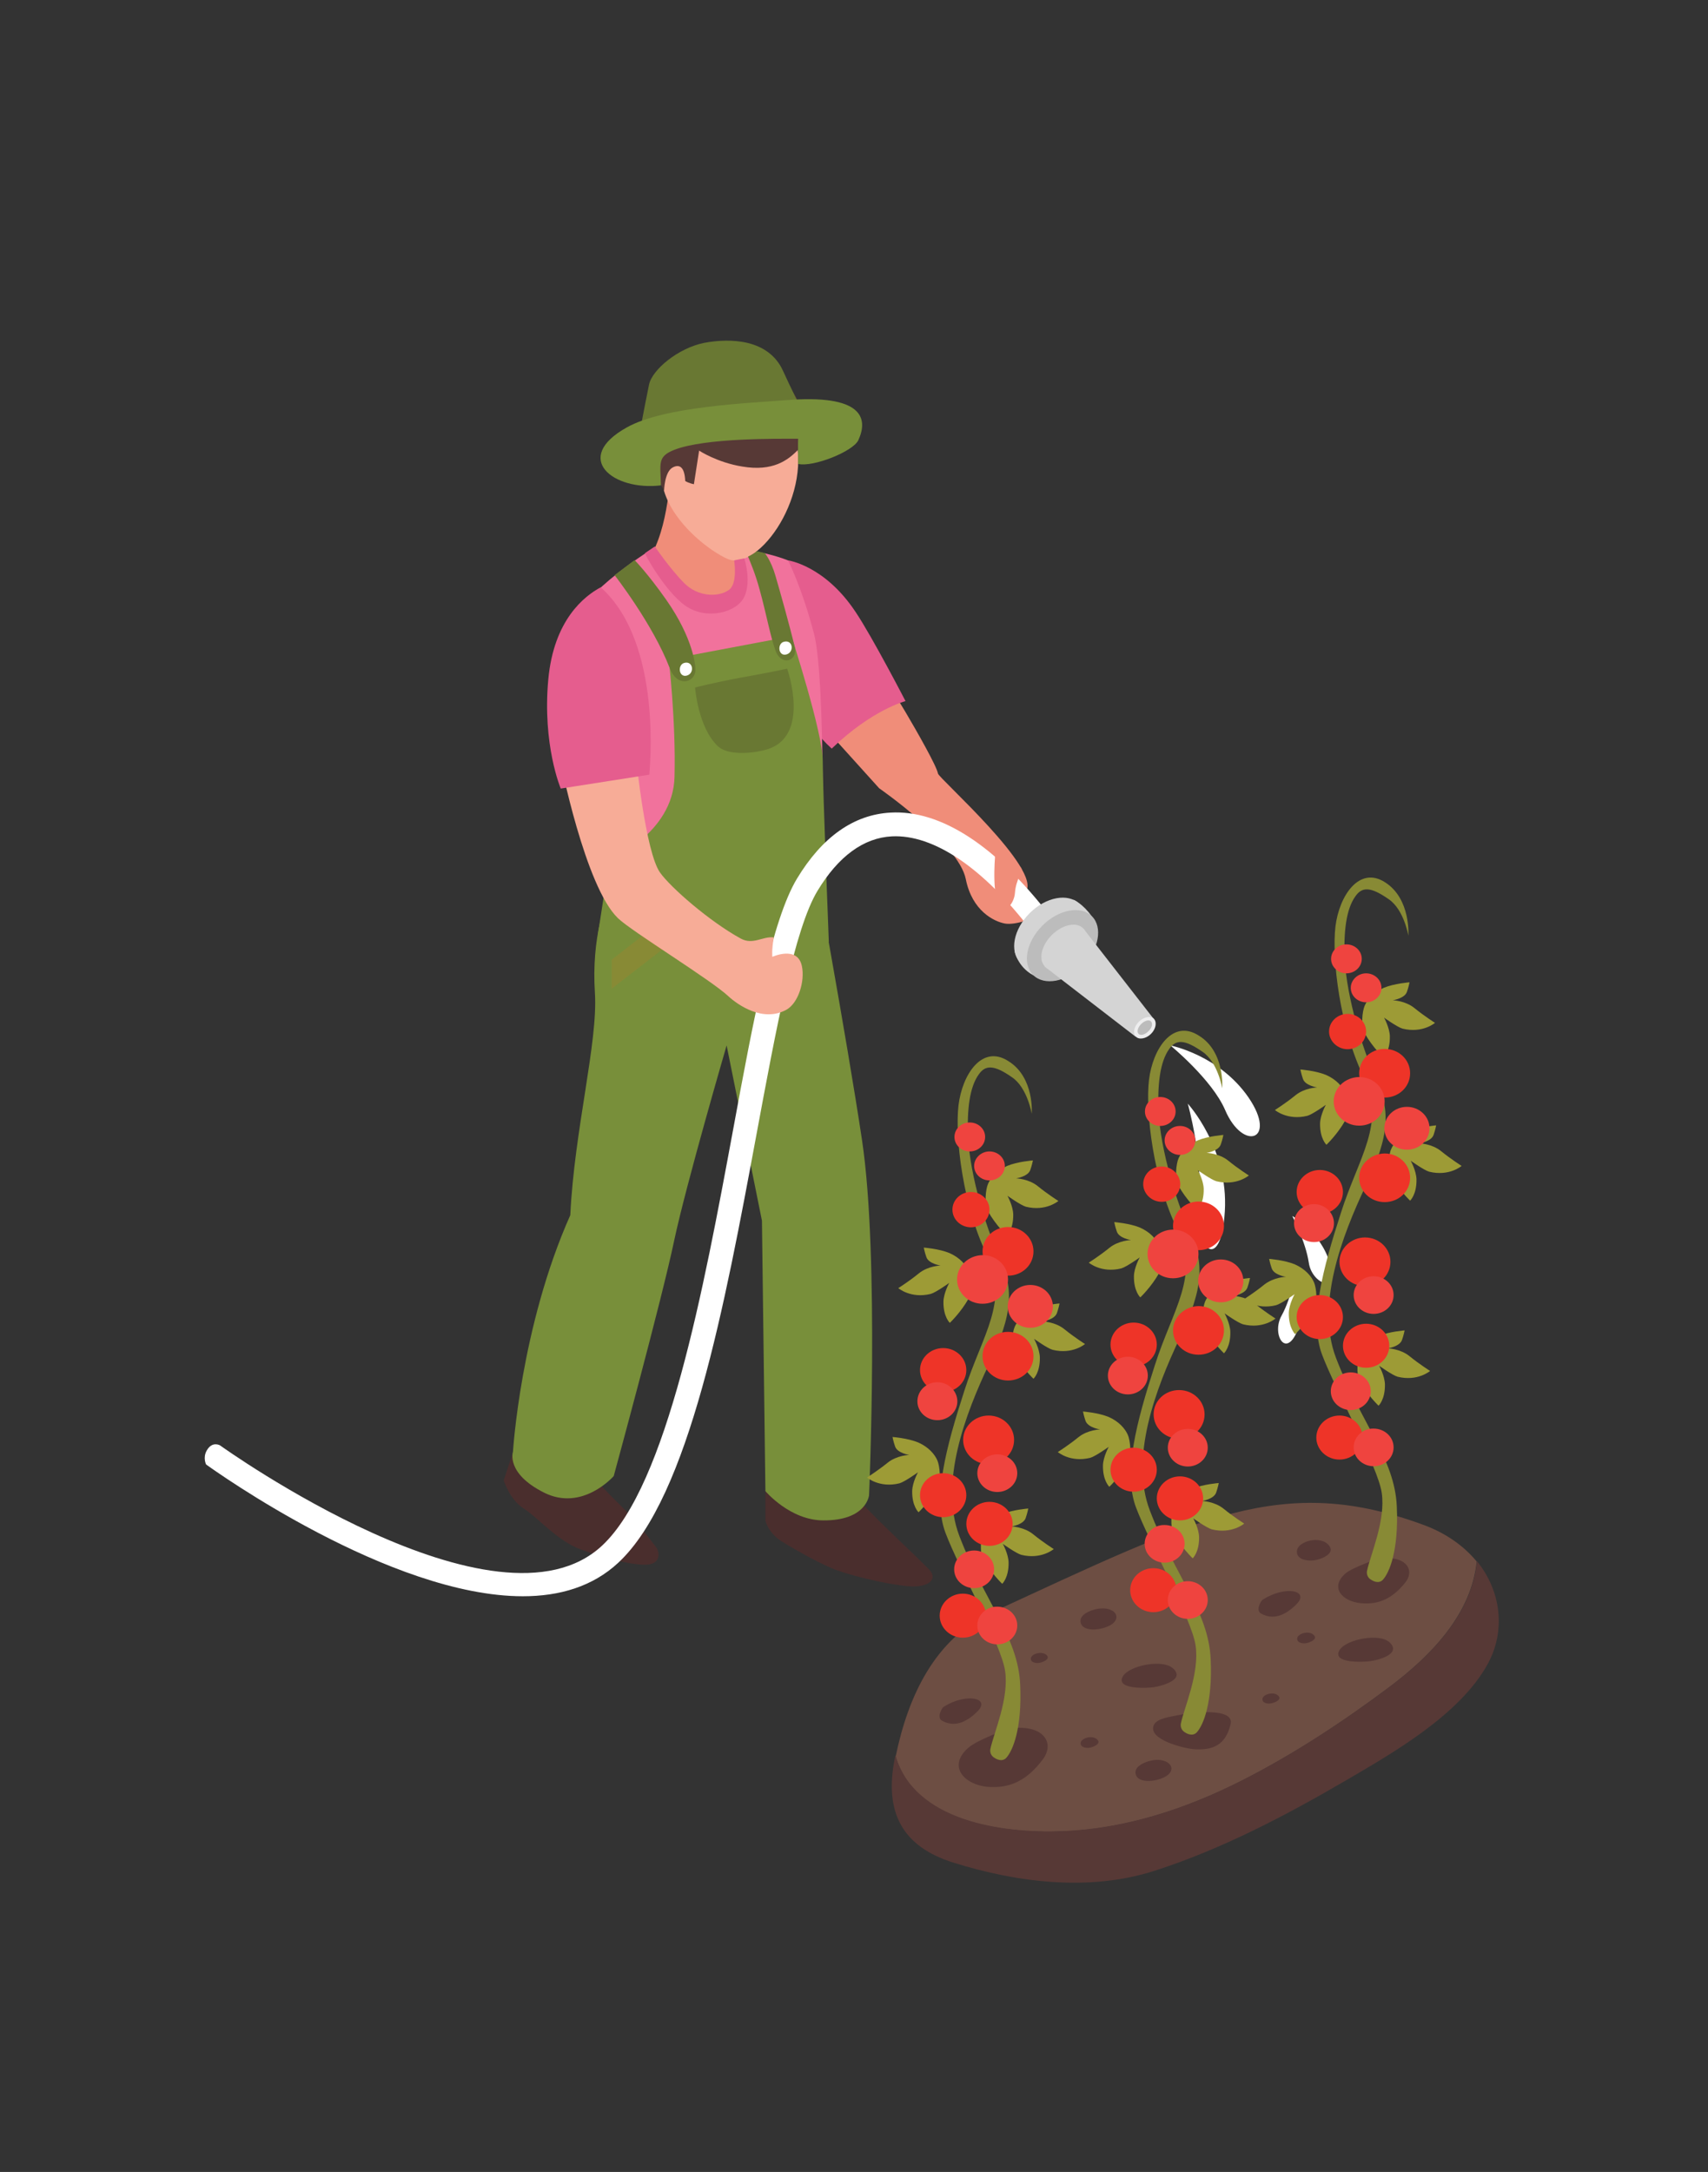 <?xml version="1.0" encoding="utf-8"?>
<!-- Generator: Adobe Illustrator 26.0.2, SVG Export Plug-In . SVG Version: 6.00 Build 0)  -->
<svg version="1.1" id="Layer_1" xmlns="http://www.w3.org/2000/svg" xmlns:xlink="http://www.w3.org/1999/xlink" x="0px" y="0px"
	 viewBox="0 0 59 75" style="enable-background:new 0 0 59 75;" xml:space="preserve">
<rect x="0" y="0" width="59" height="75" fill="#333333" stroke="none"/>
<style type="text/css">
	.st0{fill:#4A2E2D;}
	.st1{fill:#F08D79;}
	.st2{fill:#788F3A;}
	.st3{fill:#E55D8E;}
	.st4{fill:#F1729C;}
	.st5{fill:#F7AC97;}
	.st6{fill:#573936;}
	.st7{fill:#697833;}
	.st8{fill:#888A35;}
	.st9{fill:#FFFFFF;}
	.st10{fill:#D4D4D4;}
	.st11{fill:#BCBCBC;}
	.st12{fill:#EDEDEE;}
	.st13{fill:#6D4E43;}
	.st14{fill:#9D9B36;}
	.st15{fill:#EE3428;}
	.st16{fill:#EF443F;}
</style>
<g>
	<g>
		<g>
			<g>
				<path class="st0" d="M29.5,51.62c0,0,0.5,0.55,1.18,1.2c0.62,0.61,0.82,0.78,1.39,1.35c0.34,0.33,0.06,0.63-0.58,0.61
					c-0.57-0.02-1.85-0.3-2.56-0.55c-0.51-0.18-1.44-0.7-1.92-1c-0.48-0.3-0.57-0.72-0.57-0.72v-1.01L29.5,51.62z"/>
				<path class="st0" d="M20.3,50.72c0,0,0.32,0.47,1,1.13c0.62,0.61,0.81,0.85,1.36,1.57c0.13,0.17,0.2,0.64-0.44,0.61
					c-0.57-0.02-1.43-0.26-2.14-0.52c-0.82-0.29-1.51-1.12-1.99-1.42c-0.48-0.3-0.69-0.97-0.69-0.97l0.33-1L20.3,50.72z"/>
				<path class="st1" d="M34.88,30.69c0.16-0.01,0.33,0.01,0.55,0.11c0.59-0.76-3.01-3.93-3.03-4.09c-0.04-0.25-0.73-1.46-1.12-2.12
					c-0.54-0.9-0.71-1.16-1.26-1.98l-1.69,2.35l2.04,2.26c0,0,2.74,1.9,2.99,3.13c0.22,1.11,0.98,1.47,1.35,1.54
					c0.37,0.07,1.09-0.21,1.05-0.25C35.73,31.61,35.27,31.11,34.88,30.69z"/>
				<path class="st2" d="M20.55,34.28c-0.24-3.72,1.81-5.67,1.81-5.67c-0.16-1.25,5.65,0.5,5.65,0.5s1.24,6.73,1.77,10.28
					c0.6,4.03,0.24,12.24,0.24,12.24s-0.08,0.88-1.58,0.87c-1.15,0-2-1.01-2-1.01l-0.12-9.34L25.1,36.1c0,0-1.4,4.8-1.81,6.73
					c-0.43,2.06-2.09,8.14-2.09,8.14s-1.08,1.24-2.41,0.57c-1.33-0.67-1.07-1.41-1.07-1.41s0.26-4.31,1.98-8.17
					C19.84,39.02,20.66,35.99,20.55,34.28z"/>
				<path class="st3" d="M27.22,19.35c0,0,1.27,0.17,2.34,1.79c0.57,0.85,1.72,3.07,1.72,3.07s-1.15,0.29-2.55,1.64
					C26.87,24.18,25.81,20.14,27.22,19.35z"/>
				<path class="st4" d="M27.22,19.35c0,0,0.47,0.9,0.9,2.54c0.43,1.64,0.28,9.29,0.28,9.29s-1.77,1.25-4.74,1.01
					c-1.76-0.15-2.66-1.24-2.66-1.24s-1.27-8.34-1.12-9.41c0.14-1.07,2.77-2.66,2.77-2.66S25.43,18.65,27.22,19.35z"/>
				<g>
					<path class="st1" d="M25.19,18.31l-2.06-1.5c-0.09,0.71-0.21,1.43-0.49,2.07c-0.07,0.16-0.12,0.87,0.88,1.73
						c1,0.86,2.02-0.29,2.02-0.29L25.19,18.31z"/>
					<path class="st5" d="M22.94,16.96c0.35,1.15,1.6,2.08,2.19,2.34c1.06,0.47,3.04-2.27,2.27-4.47c-0.74-2.09-2.76-1.88-3.62-1.23
						C23.11,14.1,22.54,15.66,22.94,16.96z"/>
					<path class="st6" d="M27.57,15.53c-0.35,0.36-0.87,0.76-1.93,0.58c-0.87-0.14-1.49-0.55-1.49-0.55l-0.18,1.16
						c0,0-0.17-0.03-0.3-0.11c-0.02-0.46-0.18-0.6-0.43-0.47c-0.29,0.15-0.3,0.81-0.3,0.81s-0.79-1.38-0.63-2.71
						c0.16-1.38,1.4-2.39,3.12-2.02c1.51,0.33,2.2,1.46,2.39,2.34C27.91,15.01,27.73,15.37,27.57,15.53z"/>
				</g>
				<path class="st7" d="M21.86,16.17c0,0,0.45-2.37,0.56-2.89c0.11-0.52,1.01-1.26,1.9-1.44c0.9-0.17,2.23-0.14,2.73,0.97
					c0.5,1.11,1.34,2.64,1.19,2.66c-0.1,0.01-1.78-1.12-3.63-0.92C23.58,14.67,21.86,16.17,21.86,16.17z"/>
				<path class="st2" d="M21.05,29.69c0,0,2.2-0.9,2.25-2.86c0.05-1.96-0.2-4.06-0.2-4.06l4.24-0.8c0,0,1.09,3.36,1.08,4.3
					c0,0.95,0.21,6.25,0.21,6.25s-6.36,0.11-7.17-0.06c-0.81-0.17-0.81-0.17-0.81-0.17L21.05,29.69z"/>
				<path class="st7" d="M27.45,22.33c-0.17-0.72-0.52-1.96-0.67-2.47c-0.15-0.51-0.36-0.76-0.36-0.76l-0.28-0.07
					c-0.06,0.06-0.21,0.15-0.3,0.19c0.1,0.24,0.26,0.62,0.4,1.14c0.23,0.83,0.36,1.57,0.54,2.08
					C26.97,23.02,27.57,22.85,27.45,22.33z"/>
				<polygon class="st8" points="22.81,31.83 21.13,33.14 21.13,34.14 23.65,32.19 				"/>
			</g>
			<g>
				<path class="st9" d="M18.06,55.12c-4.58,0-10.62-4.32-10.94-4.55c0,0-0.12-0.23,0.02-0.48c0.19-0.34,0.46-0.18,0.46-0.18
					c0.1,0.07,9.57,6.85,13.2,3.46c2.25-2.1,3.51-8.89,4.52-14.34c0.72-3.9,1.35-7.26,2.21-8.69c0.87-1.44,1.96-2.21,3.23-2.28
					c1.73-0.1,3.64,1.14,5.51,3.57l-0.65,0.5c-1.67-2.18-3.38-3.32-4.81-3.25c-0.98,0.05-1.85,0.69-2.57,1.88
					c-0.79,1.3-1.43,4.76-2.11,8.42c-1.09,5.86-2.32,12.5-4.77,14.78C20.47,54.79,19.32,55.12,18.06,55.12z"/>
			</g>
			<path class="st5" d="M21.98,26.24c0,0,0.32,3.18,0.82,3.89c0.36,0.51,1.71,1.69,2.79,2.28c0.42,0.23,0.77-0.09,1.14-0.04
				c-0.08,0.45-0.05,0.67-0.05,0.67s0.87-0.4,1.02,0.32c0.11,0.52-0.12,1.28-0.54,1.51c-0.81,0.44-1.67-0.17-1.99-0.46
				c-0.6-0.57-3.34-2.24-3.82-2.7c-1.14-1.09-2-5.46-2-5.46S20.4,25.9,21.98,26.24z"/>
			<path class="st3" d="M20.75,20.28c-0.56,0.3-1.62,1.12-1.81,3.18c-0.21,2.26,0.43,3.77,0.43,3.77l3.06-0.48
				C22.42,26.74,22.94,22.23,20.75,20.28z"/>
			<path class="st7" d="M21.23,19.86c0,0,1.32,1.69,1.9,3.2c0.26,0.69,0.85,0.51,0.89,0.12c0.02-0.17-0.07-1.13-1-2.46
				c-0.66-0.94-1.1-1.38-1.1-1.38L21.23,19.86z"/>
			<path class="st7" d="M24.01,23.74c0,0,0.66-0.17,1.52-0.33c0.97-0.17,1.66-0.32,1.66-0.32s0.85,2.37-0.74,2.8
				c-0.51,0.14-1.32,0.19-1.65-0.12C24.11,25.12,24.01,23.74,24.01,23.74z"/>
			<path class="st2" d="M27.13,13.82c2.67-0.22,2.87,0.62,2.52,1.38c-0.18,0.39-1.56,0.94-2.08,0.82c0-0.49-0.01-0.68,0-0.87
				c-0.75,0-3.2-0.03-4.27,0.38c-0.61,0.24-0.48,0.47-0.47,1.23c-1.65,0.2-3.08-0.94-1.18-2C22.95,14.03,25.88,13.92,27.13,13.82z"
				/>
			<path class="st9" d="M23.64,22.89c-0.24,0.06-0.2,0.51,0.08,0.44S23.95,22.81,23.64,22.89z"/>
			<path class="st9" d="M27.08,22.16c-0.24,0.06-0.2,0.51,0.08,0.44C27.44,22.53,27.4,22.08,27.08,22.16z"/>
			<path class="st3" d="M22.28,19.1c-0.02,0.02,0.69,1.32,1.4,1.82c0.72,0.5,1.77,0.24,2.03-0.31c0.26-0.55,0-1.33,0-1.33
				l-0.35,0.07c0,0,0.13,0.8-0.18,1.02c-0.38,0.27-1.08,0.23-1.54-0.23c-0.49-0.49-1.02-1.27-1.02-1.27L22.28,19.1z"/>
		</g>
		<path class="st1" d="M34.41,29.19c0,0-0.14,1.06,0,1.81c0.14,0.75,0.62,0.28,0.65-0.17c0.03-0.45,0.28-0.75,0.22-0.85
			C35.21,29.87,34.41,29.19,34.41,29.19z"/>
		<g>
			<path class="st10" d="M36.96,32.92c-0.56,0.56-1.33,0.7-1.71,0.32c-0.39-0.39-0.24-1.15,0.32-1.71c0.56-0.56,1.33-0.7,1.71-0.32
				C37.67,31.59,37.52,32.36,36.96,32.92z"/>
			<path class="st10" d="M35.05,32.85c0,0,0.1,0.53,0.63,0.82c0.53,0.29,2.32-1.61,2.03-2.03c-0.29-0.42-0.62-0.57-0.62-0.57
				L35.05,32.85z"/>
			<path class="st11" d="M37.4,33.35c-0.56,0.56-1.33,0.7-1.71,0.32c-0.39-0.39-0.24-1.15,0.32-1.71c0.56-0.56,1.33-0.7,1.71-0.32
				C38.1,32.02,37.96,32.79,37.4,33.35z"/>
			<path class="st10" d="M37.19,33.15c-0.37,0.37-0.86,0.47-1.09,0.23c-0.24-0.24-0.13-0.73,0.23-1.09
				c0.37-0.37,0.86-0.47,1.09-0.23C37.66,32.3,37.55,32.79,37.19,33.15z"/>
			<polygon class="st10" points="36.09,33.38 39.23,35.8 39.85,35.18 37.42,32.06 			"/>
			<path class="st12" d="M39.76,35.7c-0.17,0.17-0.41,0.21-0.52,0.1c-0.12-0.12-0.07-0.35,0.1-0.52c0.17-0.17,0.41-0.21,0.52-0.1
				C39.97,35.3,39.93,35.53,39.76,35.7z"/>
			<path class="st11" d="M39.67,35.61c-0.12,0.12-0.27,0.16-0.34,0.09s-0.03-0.22,0.09-0.34c0.12-0.12,0.27-0.16,0.34-0.09
				C39.83,35.35,39.79,35.5,39.67,35.61z"/>
		</g>
		<path class="st9" d="M41.03,38.11c0,0,1.41,1.53,1.28,3.71c-0.13,2.18-1.07,1.33-0.9-0.23C41.57,40.02,41.03,38.11,41.03,38.11z"
			/>
		<path class="st9" d="M44.64,41.99c0,0,0.97,0.53,1.3,1.63c0.33,1.1-0.63,0.71-0.73-0.02C45.1,42.87,44.64,41.99,44.64,41.99z"/>
		<path class="st9" d="M44.79,43.8c0,0,0.45,1.01,0.05,2.09c-0.41,1.08-0.93,0.18-0.57-0.46C44.63,44.78,44.79,43.8,44.79,43.8z"/>
		<path class="st9" d="M40.43,36.1c0,0,1.69,0.33,2.7,1.8c1.01,1.48-0.19,1.88-0.81,0.43C41.87,37.28,40.43,36.1,40.43,36.1z"/>
	</g>
	<g>
		<g>
			<path class="st13" d="M36.69,63.24c2.18-0.08,4.29-0.78,6.22-1.76c1.77-0.9,3.46-2.01,5.05-3.2c1.5-1.12,2.87-2.56,3.05-4.36
				c-0.43-0.52-1.03-0.96-1.8-1.25c-4.9-1.82-7.82-0.28-14.97,3.02c-1.94,0.89-2.87,2.87-3.3,4.96
				C31.58,62.9,34.62,63.32,36.69,63.24z"/>
			<path class="st6" d="M32.94,64.32c2.21,0.69,4.7,1,6.94,0.28c2.31-0.74,4.54-1.91,6.63-3.13c1.55-0.91,3.91-2.24,4.88-4.01
				c0.62-1.13,0.48-2.5-0.37-3.55c-0.18,1.81-1.55,3.24-3.05,4.36c-1.59,1.19-3.28,2.3-5.05,3.2c-1.93,0.98-4.04,1.68-6.22,1.76
				c-2.08,0.08-5.11-0.34-5.77-2.61c-0.01,0.03-0.01,0.06-0.02,0.09C30.54,62.55,31.14,63.76,32.94,64.32z"/>
			<g>
				<path class="st6" d="M34.88,59.69c1.15-0.17,1.59,0.49,1.13,1.08c-0.52,0.68-1.09,1-1.91,0.93c-0.8-0.08-1.37-0.71-0.66-1.34
					C33.75,60.08,34.8,59.7,34.88,59.69z"/>
				<path class="st6" d="M47.63,53.82c0.92-0.13,1.27,0.38,0.91,0.83c-0.42,0.52-0.88,0.77-1.53,0.71
					c-0.64-0.06-1.09-0.54-0.53-1.03C46.73,54.12,47.58,53.83,47.63,53.82z"/>
				<path class="st6" d="M33.76,59.1c-0.4,0.4-0.82,0.55-1.23,0.31c-0.17-0.1-0.01-0.43,0.08-0.48
					C33.38,58.45,34.24,58.63,33.76,59.1z"/>
				<path class="st6" d="M44.78,55.4c-0.4,0.4-0.82,0.55-1.23,0.31c-0.17-0.1-0.01-0.43,0.08-0.48
					C44.41,54.74,45.26,54.92,44.78,55.4z"/>
				<path class="st6" d="M42.51,59.53c-0.17,0.74-0.63,0.92-1.28,0.87c-0.28-0.02-1.61-0.32-1.37-0.84
					c0.11-0.24,0.66-0.29,0.87-0.34C41.02,59.15,42.65,58.93,42.51,59.53z"/>
				<path class="st6" d="M40.33,61.3c-0.29,0.22-1.02,0.32-1.1-0.04c-0.08-0.32,0.5-0.49,0.72-0.49
					C40.42,60.76,40.62,61.08,40.33,61.3z"/>
				<path class="st6" d="M38.43,56.07c-0.29,0.22-1.02,0.32-1.1-0.04c-0.08-0.32,0.5-0.49,0.72-0.49
					C38.52,55.52,38.72,55.84,38.43,56.07z"/>
				<path class="st6" d="M39.86,58.26c-0.19,0.03-1.35,0.1-1.07-0.38c0.22-0.37,1.42-0.62,1.76-0.24
					C40.92,58.02,40.1,58.22,39.86,58.26z"/>
				<path class="st6" d="M47.34,57.36c-0.19,0.03-1.35,0.1-1.07-0.38c0.22-0.37,1.42-0.62,1.76-0.24
					C48.39,57.13,47.58,57.33,47.34,57.36z"/>
				<path class="st6" d="M37.64,60.35c-0.12,0.02-0.33-0.01-0.31-0.17c0.02-0.17,0.44-0.29,0.59-0.09
					C38.03,60.22,37.76,60.33,37.64,60.35z"/>
				<path class="st6" d="M45.12,56.74c-0.12,0.02-0.33-0.01-0.31-0.17c0.02-0.17,0.44-0.29,0.59-0.09
					C45.51,56.61,45.24,56.72,45.12,56.74z"/>
				<path class="st6" d="M45.39,53.88c-0.22,0.03-0.62-0.02-0.59-0.33c0.03-0.33,0.82-0.55,1.11-0.18
					C46.14,53.65,45.63,53.85,45.39,53.88z"/>
				<path class="st6" d="M35.9,57.42c-0.11,0.02-0.31-0.01-0.29-0.16c0.02-0.16,0.41-0.27,0.56-0.09
					C36.27,57.3,36.02,57.4,35.9,57.42z"/>
				<path class="st6" d="M43.9,58.82c-0.11,0.02-0.31-0.01-0.29-0.16c0.02-0.16,0.41-0.27,0.56-0.09
					C44.28,58.7,44.02,58.8,43.9,58.82z"/>
			</g>
		</g>
		<g>
			<path class="st8" d="M42.22,37.58c0,0-0.15-0.9-0.68-1.26c-0.63-0.44-0.92-0.43-1.15-0.1c-0.32,0.44-0.41,1.23-0.37,2.15
				c0.07,1.39,0.65,3.2,1.01,3.97c0.6,1.27,0.55,2.12-0.28,3.87c-0.83,1.75-1.73,4.12-1.03,5.95c0.87,2.27,2.03,3.48,2.1,5.13
				c0.07,1.53-0.26,2.29-0.48,2.53c-0.16,0.17-0.39,0.01-0.39,0.01c-0.12-0.06-0.18-0.18-0.16-0.31c0.12-0.57,0.65-1.74,0.51-2.7
				c-0.13-0.91-1.61-3.57-2.06-4.77c-0.45-1.2,0.02-2.95,0.65-4.9c0.62-1.95,1.57-3.09,0.78-4.7c-0.82-1.67-1.11-4.04-0.98-5.16
				c0.13-1.08,0.82-2.11,1.72-1.53C42.32,36.31,42.22,37.58,42.22,37.58z"/>
			<path class="st14" d="M40.71,40c0.09-0.21,0.3-0.46,0.66-0.62c0.36-0.15,0.89-0.19,0.89-0.19s-0.03,0.16-0.09,0.33
				c-0.08,0.23-0.49,0.29-0.49,0.29s0.43,0.01,0.75,0.27c0.33,0.27,0.71,0.51,0.71,0.51s-0.43,0.37-1.12,0.2
				c-0.18-0.05-0.64-0.38-0.64-0.38s0.19,0.34,0.2,0.64c0.01,0.53-0.22,0.74-0.22,0.74s-0.38-0.36-0.65-0.84
				C40.57,40.7,40.63,40.18,40.71,40z"/>
			<path class="st14" d="M41.63,44.94c0.09-0.21,0.3-0.46,0.66-0.62c0.36-0.15,0.89-0.19,0.89-0.19s-0.03,0.16-0.09,0.33
				c-0.08,0.23-0.49,0.29-0.49,0.29s0.43,0.01,0.75,0.27c0.33,0.27,0.71,0.51,0.71,0.51s-0.43,0.37-1.12,0.2
				c-0.18-0.05-0.64-0.38-0.64-0.38s0.19,0.34,0.2,0.64c0.01,0.53-0.22,0.74-0.22,0.74s-0.38-0.36-0.65-0.84
				C41.49,45.64,41.55,45.12,41.63,44.94z"/>
			<path class="st14" d="M40.55,52.02c0.09-0.21,0.3-0.46,0.66-0.62c0.36-0.15,0.89-0.19,0.89-0.19s-0.03,0.16-0.09,0.33
				c-0.08,0.23-0.49,0.29-0.49,0.29s0.43,0.01,0.75,0.27c0.33,0.27,0.71,0.51,0.71,0.51s-0.43,0.37-1.12,0.2
				c-0.18-0.05-0.64-0.38-0.64-0.38s0.19,0.34,0.2,0.64c0.01,0.53-0.22,0.74-0.22,0.74s-0.38-0.36-0.65-0.84
				C40.41,52.72,40.46,52.2,40.55,52.02z"/>
			<path class="st14" d="M40.04,43.01c-0.09-0.21-0.3-0.46-0.66-0.62c-0.36-0.15-0.89-0.19-0.89-0.19s0.03,0.16,0.09,0.33
				c0.08,0.23,0.49,0.29,0.49,0.29s-0.43,0.01-0.75,0.27c-0.33,0.27-0.71,0.51-0.71,0.51s0.43,0.37,1.12,0.2
				c0.18-0.05,0.64-0.38,0.64-0.38s-0.19,0.34-0.2,0.64c-0.01,0.53,0.22,0.74,0.22,0.74s0.38-0.36,0.65-0.84
				C40.18,43.71,40.12,43.19,40.04,43.01z"/>
			<path class="st14" d="M38.96,49.55c-0.09-0.21-0.3-0.46-0.66-0.62c-0.36-0.15-0.89-0.19-0.89-0.19s0.03,0.16,0.09,0.33
				C37.59,49.3,38,49.36,38,49.36s-0.43,0.01-0.75,0.27c-0.33,0.27-0.71,0.51-0.71,0.51s0.43,0.37,1.12,0.2
				c0.18-0.05,0.64-0.38,0.64-0.38s-0.19,0.34-0.2,0.64c-0.01,0.53,0.22,0.74,0.22,0.74s0.38-0.36,0.65-0.84
				C39.1,50.25,39.04,49.73,38.96,49.55z"/>
			<path class="st15" d="M40.52,42.33c0,0.46,0.39,0.84,0.88,0.84c0.49,0,0.88-0.37,0.88-0.84c0-0.46-0.39-0.84-0.88-0.84
				C40.92,41.49,40.52,41.87,40.52,42.33z"/>
			<path class="st15" d="M40.52,45.94c0,0.46,0.39,0.84,0.88,0.84c0.49,0,0.88-0.37,0.88-0.84c0-0.46-0.39-0.84-0.88-0.84
				C40.92,45.11,40.52,45.48,40.52,45.94z"/>
			<path class="st15" d="M39.85,48.84c0,0.46,0.39,0.84,0.88,0.84c0.49,0,0.88-0.37,0.88-0.84c0-0.46-0.39-0.84-0.88-0.84
				C40.24,48,39.85,48.37,39.85,48.84z"/>
			<path class="st15" d="M38.36,46.43c0,0.42,0.36,0.76,0.8,0.76c0.44,0,0.8-0.34,0.8-0.76c0-0.42-0.36-0.76-0.8-0.76
				C38.72,45.67,38.36,46.01,38.36,46.43z"/>
			<path class="st15" d="M38.36,50.75c0,0.42,0.36,0.76,0.8,0.76c0.44,0,0.8-0.34,0.8-0.76c0-0.42-0.36-0.76-0.8-0.76
				C38.72,49.99,38.36,50.33,38.36,50.75z"/>
			<path class="st15" d="M39.96,51.74c0,0.42,0.36,0.76,0.8,0.76s0.8-0.34,0.8-0.76c0-0.42-0.36-0.76-0.8-0.76
				S39.96,51.32,39.96,51.74z"/>
			<path class="st15" d="M39.04,54.91c0,0.42,0.36,0.76,0.8,0.76c0.44,0,0.8-0.34,0.8-0.76c0-0.42-0.36-0.76-0.8-0.76
				C39.4,54.15,39.04,54.49,39.04,54.91z"/>
			<path class="st15" d="M39.49,40.89c0,0.33,0.29,0.61,0.64,0.61c0.35,0,0.64-0.27,0.64-0.61c0-0.33-0.29-0.61-0.64-0.61
				C39.77,40.28,39.49,40.55,39.49,40.89z"/>
			<ellipse class="st16" cx="40.76" cy="39.38" rx="0.53" ry="0.5"/>
			<path class="st16" d="M39.55,38.38c0,0.28,0.24,0.5,0.53,0.5c0.29,0,0.53-0.22,0.53-0.5s-0.24-0.5-0.53-0.5
				C39.79,37.88,39.55,38.1,39.55,38.38z"/>
			<path class="st16" d="M39.64,43.3c0,0.46,0.39,0.84,0.88,0.84c0.49,0,0.88-0.37,0.88-0.84c0-0.46-0.39-0.84-0.88-0.84
				C40.03,42.46,39.64,42.84,39.64,43.3z"/>
			<path class="st16" d="M41.39,44.23c0,0.41,0.35,0.74,0.78,0.74c0.43,0,0.78-0.33,0.78-0.74c0-0.41-0.35-0.74-0.78-0.74
				C41.74,43.49,41.39,43.82,41.39,44.23z"/>
			<path class="st16" d="M38.27,47.5c0,0.36,0.31,0.65,0.69,0.65c0.38,0,0.69-0.29,0.69-0.65c0-0.36-0.31-0.65-0.69-0.65
				C38.58,46.85,38.27,47.14,38.27,47.5z"/>
			<ellipse class="st16" cx="41.03" cy="49.99" rx="0.69" ry="0.65"/>
			<path class="st16" d="M39.54,53.31c0,0.36,0.31,0.65,0.69,0.65c0.38,0,0.69-0.29,0.69-0.65c0-0.36-0.31-0.65-0.69-0.65
				C39.85,52.65,39.54,52.95,39.54,53.31z"/>
			<ellipse class="st16" cx="41.03" cy="55.25" rx="0.69" ry="0.65"/>
		</g>
		<g>
			<path class="st8" d="M35.64,38.46c0,0-0.15-0.9-0.68-1.26c-0.63-0.44-0.92-0.43-1.15-0.1c-0.32,0.44-0.41,1.23-0.37,2.15
				c0.07,1.39,0.65,3.2,1.01,3.97c0.6,1.27,0.55,2.12-0.28,3.87c-0.83,1.75-1.73,4.12-1.03,5.95c0.87,2.27,2.03,3.48,2.1,5.13
				c0.07,1.53-0.26,2.29-0.48,2.53c-0.16,0.17-0.39,0.01-0.39,0.01c-0.12-0.06-0.18-0.18-0.16-0.31c0.12-0.57,0.65-1.74,0.51-2.7
				c-0.13-0.91-1.61-3.57-2.06-4.77c-0.45-1.2,0.02-2.95,0.65-4.9c0.62-1.95,1.57-3.09,0.78-4.7c-0.82-1.67-1.11-4.04-0.98-5.16
				c0.13-1.08,0.82-2.11,1.72-1.53C35.74,37.2,35.64,38.46,35.64,38.46z"/>
			<path class="st14" d="M34.13,40.88c0.09-0.21,0.3-0.46,0.66-0.62c0.36-0.15,0.89-0.19,0.89-0.19s-0.03,0.16-0.09,0.33
				c-0.08,0.23-0.49,0.29-0.49,0.29s0.43,0.01,0.75,0.27c0.33,0.27,0.71,0.51,0.71,0.51s-0.43,0.37-1.12,0.2
				c-0.18-0.05-0.64-0.38-0.64-0.38s0.19,0.34,0.2,0.64c0.01,0.53-0.22,0.74-0.22,0.74s-0.38-0.36-0.65-0.84
				C33.99,41.58,34.05,41.06,34.13,40.88z"/>
			<path class="st14" d="M35.05,45.82c0.09-0.21,0.3-0.46,0.66-0.62c0.36-0.15,0.89-0.19,0.89-0.19s-0.03,0.16-0.09,0.33
				c-0.08,0.23-0.49,0.29-0.49,0.29s0.43,0.01,0.75,0.27c0.33,0.27,0.71,0.51,0.71,0.51s-0.43,0.37-1.12,0.2
				c-0.18-0.05-0.64-0.38-0.64-0.38s0.19,0.34,0.2,0.64c0.01,0.53-0.22,0.74-0.22,0.74s-0.38-0.36-0.65-0.84
				C34.91,46.52,34.97,46,35.05,45.82z"/>
			<path class="st14" d="M33.97,52.9c0.09-0.21,0.3-0.46,0.66-0.62c0.36-0.15,0.89-0.19,0.89-0.19s-0.03,0.16-0.09,0.33
				c-0.08,0.23-0.49,0.29-0.49,0.29s0.43,0.01,0.75,0.27c0.33,0.27,0.71,0.51,0.71,0.51s-0.43,0.37-1.12,0.2
				c-0.18-0.05-0.64-0.38-0.64-0.38s0.19,0.34,0.2,0.64c0.01,0.53-0.22,0.74-0.22,0.74s-0.38-0.36-0.65-0.84
				C33.83,53.61,33.88,53.08,33.97,52.9z"/>
			<path class="st14" d="M33.46,43.89c-0.09-0.21-0.3-0.46-0.66-0.62c-0.36-0.15-0.89-0.19-0.89-0.19s0.03,0.16,0.09,0.33
				c0.08,0.23,0.49,0.29,0.49,0.29s-0.43,0.01-0.75,0.27c-0.33,0.27-0.71,0.51-0.71,0.51s0.43,0.37,1.12,0.2
				c0.18-0.05,0.64-0.38,0.64-0.38s-0.19,0.34-0.2,0.64c-0.01,0.53,0.22,0.74,0.22,0.74s0.38-0.36,0.65-0.84
				C33.6,44.6,33.54,44.07,33.46,43.89z"/>
			<path class="st14" d="M32.38,50.43c-0.09-0.21-0.3-0.46-0.66-0.62c-0.36-0.15-0.89-0.19-0.89-0.19s0.03,0.16,0.09,0.33
				c0.08,0.23,0.49,0.29,0.49,0.29s-0.43,0.01-0.75,0.27s-0.71,0.51-0.71,0.51s0.43,0.37,1.12,0.2c0.18-0.05,0.64-0.38,0.64-0.38
				s-0.19,0.34-0.2,0.64c-0.01,0.53,0.22,0.74,0.22,0.74s0.38-0.36,0.65-0.84C32.52,51.14,32.46,50.61,32.38,50.43z"/>
			<path class="st15" d="M33.94,43.21c0,0.46,0.39,0.84,0.88,0.84c0.49,0,0.88-0.37,0.88-0.84c0-0.46-0.39-0.84-0.88-0.84
				C34.33,42.37,33.94,42.75,33.94,43.21z"/>
			<path class="st15" d="M33.94,46.83c0,0.46,0.39,0.84,0.88,0.84c0.49,0,0.88-0.37,0.88-0.84c0-0.46-0.39-0.84-0.88-0.84
				C34.33,45.99,33.94,46.36,33.94,46.83z"/>
			<path class="st15" d="M33.27,49.72c0,0.46,0.39,0.84,0.88,0.84c0.49,0,0.88-0.37,0.88-0.84c0-0.46-0.39-0.84-0.88-0.84
				C33.66,48.88,33.27,49.26,33.27,49.72z"/>
			<ellipse class="st15" cx="32.58" cy="47.31" rx="0.8" ry="0.76"/>
			<ellipse class="st15" cx="32.58" cy="51.63" rx="0.8" ry="0.76"/>
			<ellipse class="st15" cx="34.18" cy="52.62" rx="0.8" ry="0.76"/>
			<path class="st15" d="M32.46,55.79c0,0.42,0.36,0.76,0.8,0.76c0.44,0,0.8-0.34,0.8-0.76c0-0.42-0.36-0.76-0.8-0.76
				C32.82,55.03,32.46,55.37,32.46,55.79z"/>
			<ellipse class="st15" cx="33.54" cy="41.77" rx="0.64" ry="0.61"/>
			<path class="st16" d="M33.65,40.26c0,0.28,0.24,0.5,0.53,0.5c0.29,0,0.53-0.22,0.53-0.5c0-0.28-0.24-0.5-0.53-0.5
				C33.89,39.76,33.65,39.99,33.65,40.26z"/>
			<path class="st16" d="M32.97,39.26c0,0.28,0.24,0.5,0.53,0.5c0.29,0,0.53-0.22,0.53-0.5c0-0.28-0.24-0.5-0.53-0.5
				C33.21,38.76,32.97,38.98,32.97,39.26z"/>
			<path class="st16" d="M33.06,44.18c0,0.46,0.39,0.84,0.88,0.84c0.49,0,0.88-0.37,0.88-0.84s-0.39-0.84-0.88-0.84
				C33.45,43.35,33.06,43.72,33.06,44.18z"/>
			<ellipse class="st16" cx="35.59" cy="45.11" rx="0.78" ry="0.74"/>
			<path class="st16" d="M31.69,48.39c0,0.36,0.31,0.65,0.69,0.65c0.38,0,0.69-0.29,0.69-0.65s-0.31-0.66-0.69-0.66
				C32,47.73,31.69,48.02,31.69,48.39z"/>
			<path class="st16" d="M33.76,50.87c0,0.36,0.31,0.65,0.69,0.65c0.38,0,0.69-0.29,0.69-0.65c0-0.36-0.31-0.65-0.69-0.65
				C34.07,50.22,33.76,50.51,33.76,50.87z"/>
			<path class="st16" d="M32.96,54.19c0,0.36,0.31,0.65,0.69,0.65c0.38,0,0.69-0.29,0.69-0.65c0-0.36-0.31-0.65-0.69-0.65
				C33.27,53.54,32.96,53.83,32.96,54.19z"/>
			<path class="st16" d="M33.76,56.13c0,0.36,0.31,0.65,0.69,0.65c0.38,0,0.69-0.29,0.69-0.65c0-0.36-0.31-0.65-0.69-0.65
				C34.07,55.47,33.76,55.77,33.76,56.13z"/>
		</g>
		<g>
			<path class="st8" d="M48.65,32.31c0,0-0.15-0.9-0.68-1.26c-0.63-0.44-0.92-0.43-1.15-0.1c-0.32,0.44-0.41,1.23-0.37,2.15
				c0.07,1.39,0.65,3.2,1.01,3.97c0.6,1.27,0.55,2.12-0.28,3.87c-0.83,1.75-1.73,4.12-1.03,5.95c0.87,2.27,2.03,3.48,2.1,5.13
				c0.07,1.53-0.26,2.29-0.48,2.53c-0.16,0.17-0.39,0.01-0.39,0.01c-0.12-0.06-0.18-0.18-0.16-0.31c0.12-0.57,0.65-1.74,0.51-2.7
				c-0.13-0.91-1.61-3.57-2.06-4.77c-0.45-1.2,0.02-2.95,0.65-4.9c0.62-1.95,1.57-3.09,0.78-4.7C46.29,35.49,46,33.13,46.13,32
				c0.13-1.08,0.83-2.11,1.72-1.53C48.74,31.04,48.65,32.31,48.65,32.31z"/>
			<path class="st14" d="M47.14,34.73c0.09-0.21,0.3-0.46,0.66-0.62c0.36-0.15,0.89-0.19,0.89-0.19s-0.03,0.16-0.09,0.33
				c-0.08,0.23-0.49,0.29-0.49,0.29s0.43,0.01,0.75,0.27c0.33,0.27,0.71,0.51,0.71,0.51s-0.43,0.37-1.12,0.2
				c-0.18-0.05-0.64-0.38-0.64-0.38s0.19,0.34,0.2,0.64c0.01,0.53-0.22,0.74-0.22,0.74s-0.38-0.36-0.65-0.84
				C47,35.43,47.06,34.91,47.14,34.73z"/>
			<path class="st14" d="M48.06,39.67c0.09-0.21,0.3-0.46,0.66-0.62c0.36-0.15,0.89-0.19,0.89-0.19s-0.03,0.16-0.09,0.33
				c-0.08,0.23-0.49,0.29-0.49,0.29s0.43,0.01,0.75,0.27c0.33,0.27,0.71,0.51,0.71,0.51s-0.43,0.37-1.12,0.2
				c-0.18-0.05-0.64-0.38-0.64-0.38s0.19,0.34,0.2,0.64c0.01,0.53-0.22,0.74-0.22,0.74s-0.38-0.36-0.65-0.84
				C47.92,40.37,47.97,39.85,48.06,39.67z"/>
			<path class="st14" d="M46.97,46.75c0.09-0.21,0.3-0.46,0.66-0.62c0.36-0.15,0.89-0.19,0.89-0.19s-0.03,0.16-0.09,0.33
				c-0.08,0.23-0.49,0.29-0.49,0.29s0.43,0.01,0.75,0.27c0.33,0.27,0.71,0.51,0.71,0.51s-0.43,0.37-1.12,0.2
				c-0.18-0.05-0.64-0.38-0.64-0.38s0.19,0.34,0.2,0.64c0.01,0.53-0.22,0.74-0.22,0.74s-0.38-0.36-0.65-0.84
				C46.84,47.45,46.89,46.93,46.97,46.75z"/>
			<path class="st14" d="M46.47,37.74c-0.09-0.21-0.3-0.46-0.66-0.62c-0.36-0.15-0.89-0.19-0.89-0.19s0.03,0.16,0.09,0.33
				c0.08,0.23,0.49,0.29,0.49,0.29s-0.43,0.01-0.75,0.27c-0.33,0.27-0.71,0.51-0.71,0.51s0.43,0.37,1.12,0.2
				c0.18-0.05,0.64-0.38,0.64-0.38s-0.19,0.34-0.2,0.64c-0.01,0.53,0.22,0.74,0.22,0.74s0.38-0.36,0.65-0.84
				C46.61,38.45,46.55,37.92,46.47,37.74z"/>
			<path class="st14" d="M45.39,44.28c-0.09-0.21-0.3-0.46-0.66-0.62c-0.36-0.15-0.89-0.19-0.89-0.19s0.03,0.16,0.09,0.33
				c0.08,0.23,0.49,0.29,0.49,0.29S44,44.1,43.67,44.36c-0.33,0.27-0.71,0.51-0.71,0.51s0.43,0.37,1.12,0.2
				c0.18-0.05,0.64-0.38,0.64-0.38s-0.19,0.34-0.2,0.64c-0.01,0.53,0.22,0.74,0.22,0.74s0.38-0.36,0.65-0.84
				C45.53,44.98,45.47,44.46,45.39,44.28z"/>
			<path class="st15" d="M46.95,37.06c0,0.46,0.39,0.84,0.88,0.84c0.49,0,0.88-0.37,0.88-0.84s-0.39-0.84-0.88-0.84
				C47.34,36.22,46.95,36.6,46.95,37.06z"/>
			<path class="st15" d="M46.95,40.67c0,0.46,0.39,0.84,0.88,0.84c0.49,0,0.88-0.37,0.88-0.84c0-0.46-0.39-0.84-0.88-0.84
				C47.34,39.84,46.95,40.21,46.95,40.67z"/>
			<path class="st15" d="M46.27,43.57c0,0.46,0.39,0.84,0.88,0.84c0.49,0,0.88-0.37,0.88-0.84c0-0.46-0.39-0.84-0.88-0.84
				C46.67,42.73,46.27,43.11,46.27,43.57z"/>
			<path class="st15" d="M44.79,41.16c0,0.42,0.36,0.76,0.8,0.76c0.44,0,0.8-0.34,0.8-0.76c0-0.42-0.36-0.76-0.8-0.76
				C45.15,40.4,44.79,40.74,44.79,41.16z"/>
			<path class="st15" d="M44.79,45.48c0,0.42,0.36,0.76,0.8,0.76c0.44,0,0.8-0.34,0.8-0.76c0-0.42-0.36-0.76-0.8-0.76
				C45.15,44.72,44.79,45.06,44.79,45.48z"/>
			<path class="st15" d="M46.39,46.47c0,0.42,0.36,0.76,0.8,0.76c0.44,0,0.8-0.34,0.8-0.76c0-0.42-0.36-0.76-0.8-0.76
				C46.75,45.71,46.39,46.05,46.39,46.47z"/>
			<path class="st15" d="M45.47,49.64c0,0.42,0.36,0.76,0.8,0.76s0.8-0.34,0.8-0.76s-0.36-0.76-0.8-0.76S45.47,49.22,45.47,49.64z"
				/>
			<path class="st15" d="M45.91,35.62c0,0.33,0.29,0.61,0.64,0.61c0.35,0,0.64-0.27,0.64-0.61s-0.29-0.61-0.64-0.61
				C46.2,35.01,45.91,35.28,45.91,35.62z"/>
			<path class="st16" d="M46.66,34.11c0,0.28,0.24,0.5,0.53,0.5c0.29,0,0.53-0.22,0.53-0.5s-0.24-0.5-0.53-0.5
				C46.9,33.61,46.66,33.84,46.66,34.11z"/>
			<ellipse class="st16" cx="46.51" cy="33.11" rx="0.53" ry="0.5"/>
			<path class="st16" d="M46.07,38.03c0,0.46,0.39,0.84,0.88,0.84c0.49,0,0.88-0.37,0.88-0.84c0-0.46-0.39-0.84-0.88-0.84
				C46.46,37.2,46.07,37.57,46.07,38.03z"/>
			<path class="st16" d="M47.82,38.96c0,0.41,0.35,0.74,0.78,0.74c0.43,0,0.78-0.33,0.78-0.74c0-0.41-0.35-0.74-0.78-0.74
				C48.17,38.22,47.82,38.55,47.82,38.96z"/>
			<path class="st16" d="M44.7,42.24c0,0.36,0.31,0.65,0.69,0.65c0.38,0,0.69-0.29,0.69-0.65c0-0.36-0.31-0.66-0.69-0.66
				C45.01,41.58,44.7,41.87,44.7,42.24z"/>
			<path class="st16" d="M46.76,44.72c0,0.36,0.31,0.65,0.69,0.65c0.38,0,0.69-0.29,0.69-0.65c0-0.36-0.31-0.65-0.69-0.65
				C47.07,44.07,46.76,44.36,46.76,44.72z"/>
			<path class="st16" d="M45.97,48.04c0,0.36,0.31,0.65,0.69,0.65c0.38,0,0.69-0.29,0.69-0.65c0-0.36-0.31-0.65-0.69-0.65
				C46.28,47.39,45.97,47.68,45.97,48.04z"/>
			<path class="st16" d="M46.76,49.98c0,0.36,0.31,0.65,0.69,0.65c0.38,0,0.69-0.29,0.69-0.65s-0.31-0.65-0.69-0.65
				C47.07,49.32,46.76,49.62,46.76,49.98z"/>
		</g>
	</g>
</g>
</svg>
